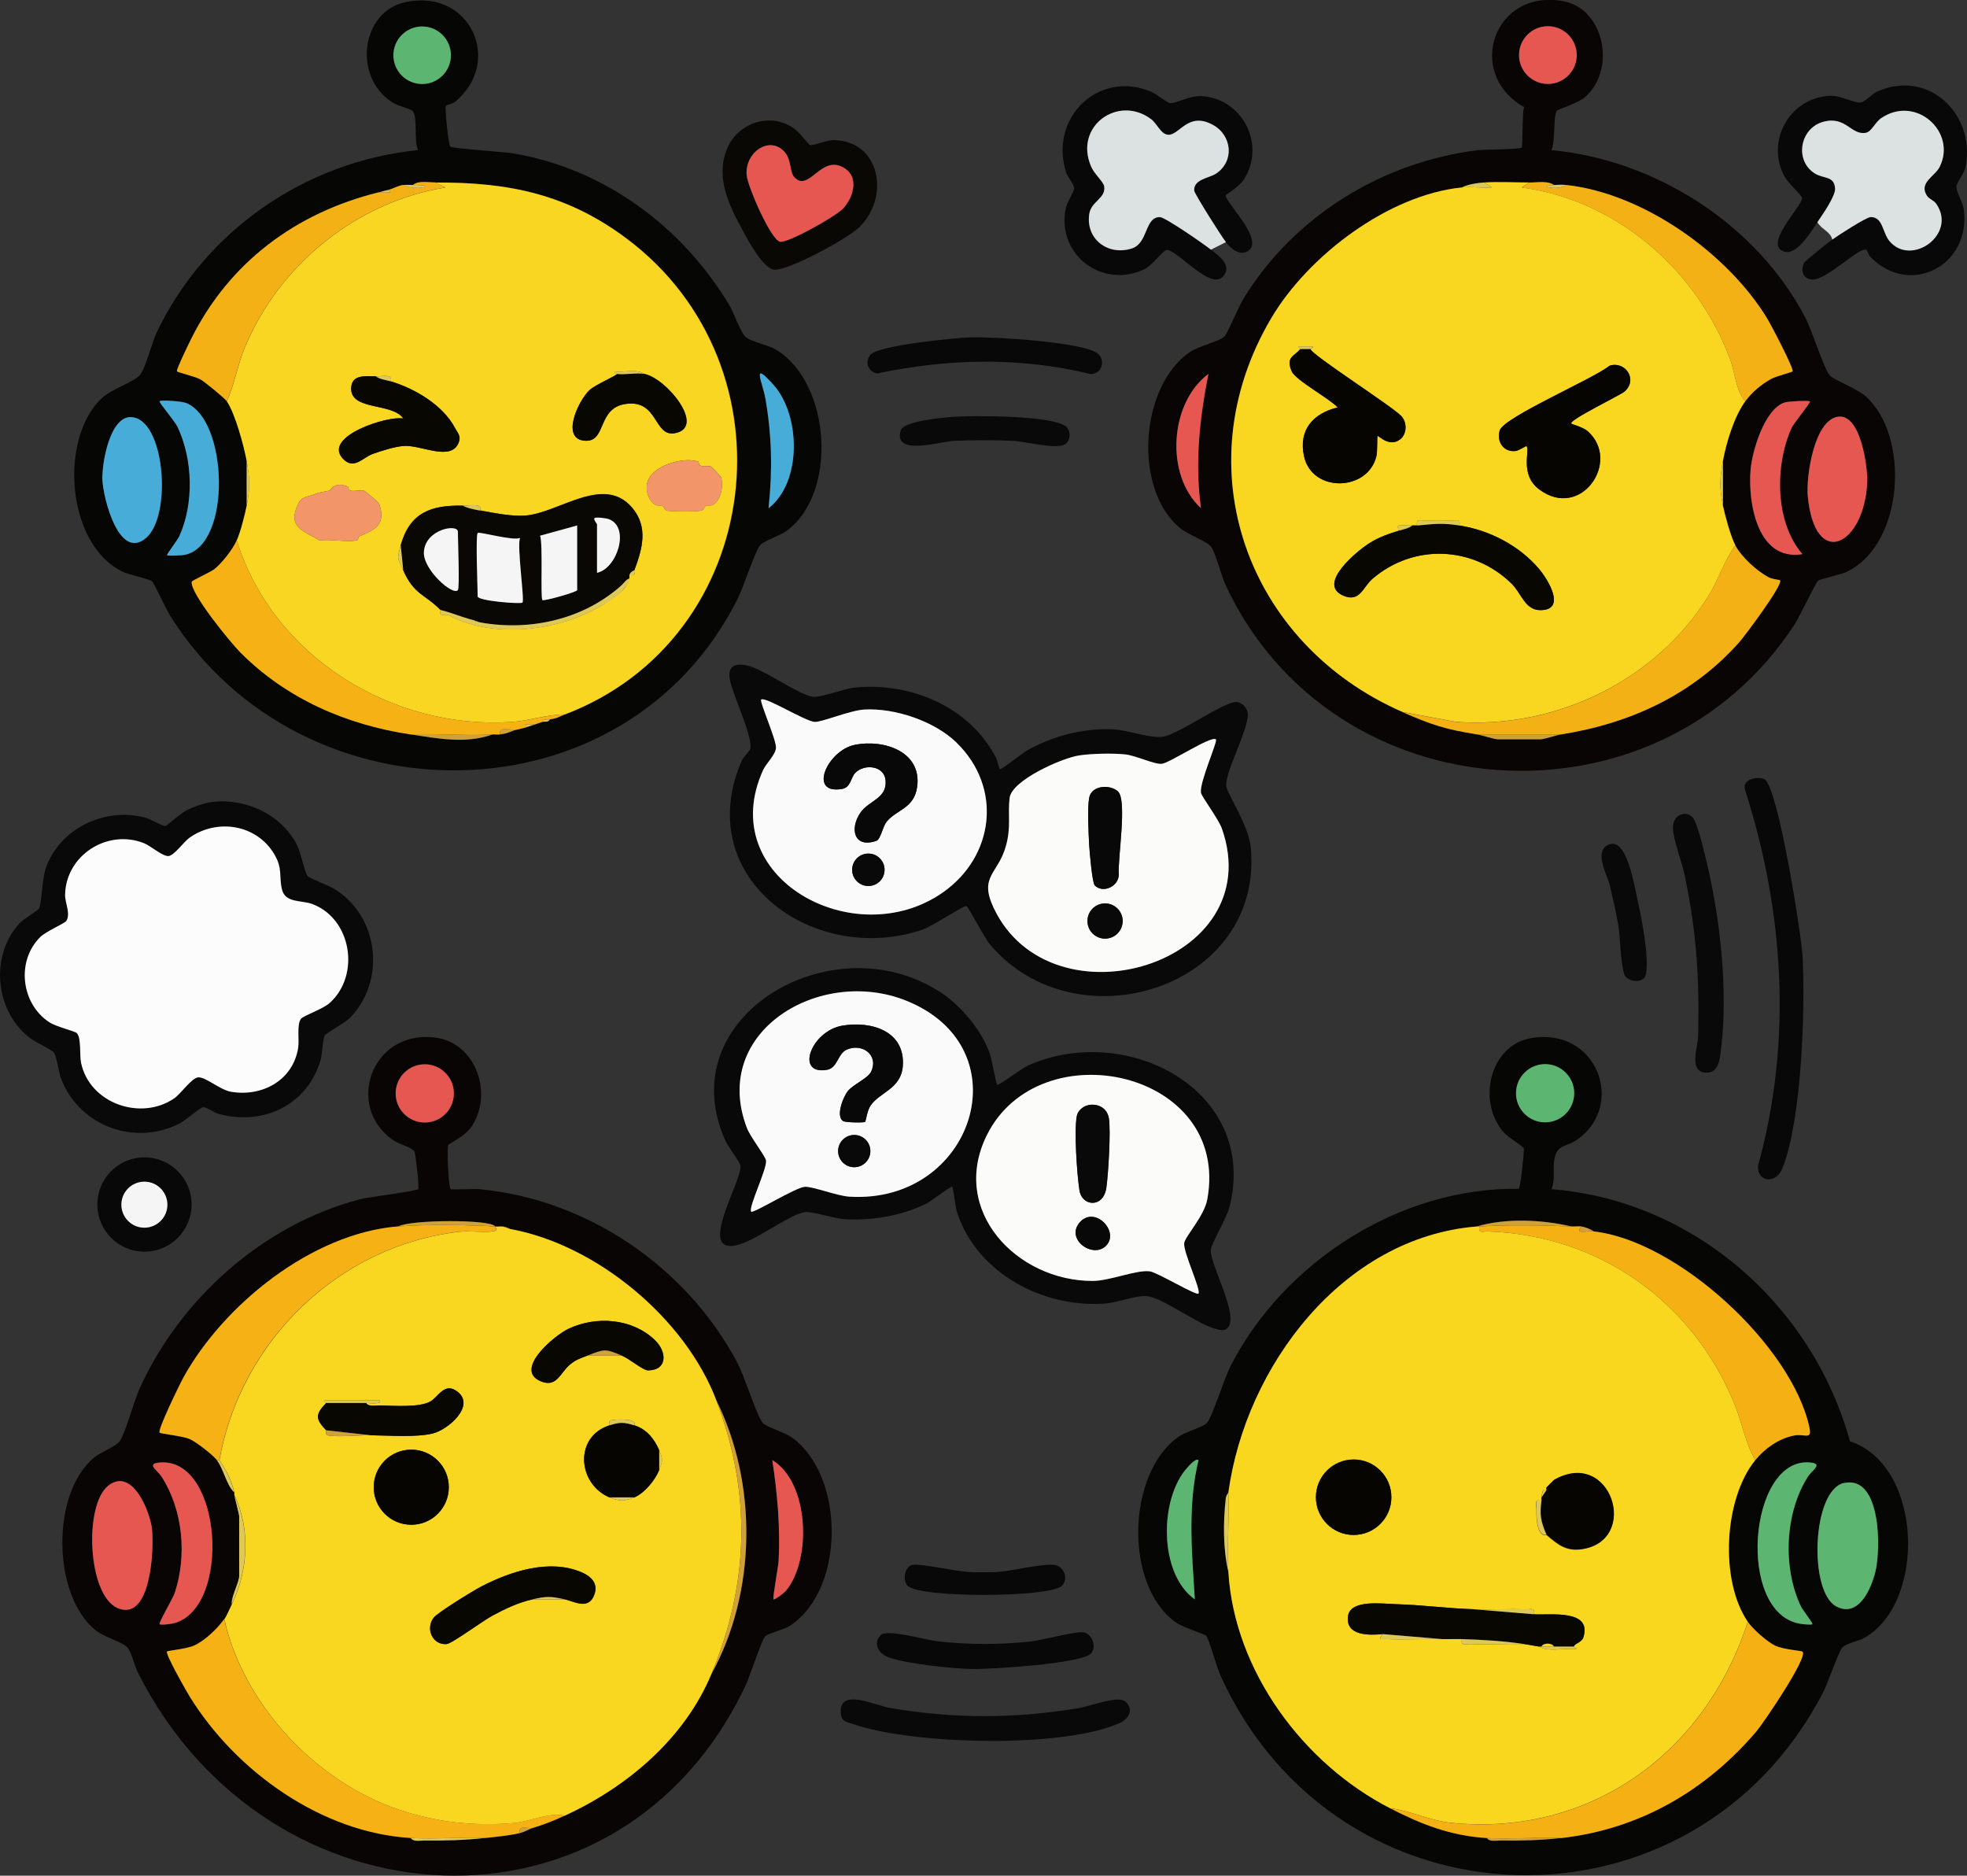 <?xml version="1.0" encoding="UTF-8"?>
<svg id="logo_画像" data-name="logo 画像" xmlns="http://www.w3.org/2000/svg" viewBox="0 0 225.75 215.24">
  <rect x="0" y="0" width="225.75" height="215.24" fill="#333333" stroke="none"/>
  <defs>
    <style>
      .cls-1 {
        fill: #060604;
      }

      .cls-2 {
        fill: #f5b014;
      }

      .cls-3 {
        fill: #f9d71f;
      }

      .cls-4 {
        fill: #060605;
      }

      .cls-5 {
        fill: #f9d621;
      }

      .cls-6 {
        fill: #fbfbfa;
      }

      .cls-7 {
        fill: #070502;
      }

      .cls-8 {
        fill: #f9d720;
      }

      .cls-9 {
        fill: #e65751;
      }

      .cls-10 {
        fill: #dce1e2;
      }

      .cls-11 {
        fill: #fafafa;
      }

      .cls-12 {
        fill: #090805;
      }

      .cls-13 {
        fill: #080808;
      }

      .cls-14 {
        fill: #080504;
      }

      .cls-15 {
        fill: #090702;
      }

      .cls-16 {
        fill: #48acd9;
      }

      .cls-17 {
        fill: #f9d620;
      }

      .cls-18 {
        fill: #ddc858;
      }

      .cls-19 {
        fill: #f5f5f5;
      }

      .cls-20 {
        fill: #d0a138;
      }

      .cls-21 {
        fill: #080908;
      }

      .cls-22 {
        fill: #fcfcfc;
      }

      .cls-23 {
        fill: #f4b116;
      }

      .cls-24 {
        fill: #f29569;
      }

      .cls-25 {
        fill: #f6b115;
      }

      .cls-26 {
        fill: #5cb570;
      }

      .cls-27 {
        fill: #090909;
      }
    </style>
  </defs>
  <g>
    <g>
      <g>
        <path class="cls-13" d="M138.98,28.64c.85.7,2.46,1.76,1.45,3.02-1.42,1.79-5.14-2.85-6.49-2.98-.41-.04-1.66,1.76-2.57,2.2-4.79,2.3-10.04-1.56-9.09-6.81.16-.89.99-2.08,1-2.41.02-.52-.73-1.27-.93-1.91-1.98-6.22,3.75-11.8,9.78-9.21.68.29,1.79,1.25,2.15,1.29.68.07,2.27-.88,3.61-.8,4.61.26,7.36,5.37,4.98,9.39-.61,1.04-2.09,1.82-2.18,1.96-.35.51,4.25,4.88,2.71,6.28-.98.89-2.08-.09-2.71-.86-.45-.55-3.61-5.54-3.64-5.89-.12-1.33,1.69-1.44,2.49-1.96,2.17-1.43,1.85-4.41-.36-5.61-2.86-1.56-3.82,1.26-5.15,1.14-.81-.07-1.24-1.27-1.92-1.78-3.78-2.85-8.93.8-6.88,5.46.36.83,1.41,1.72,1.49,2.25.2,1.38-1.48,1.69-1.71,3.14-.45,2.87,2.1,4.84,4.85,3.99,1.95-.6,1.47-3.62,3.26-3.61.59,0,5.1,3.13,5.85,3.74Z"/>
        <path class="cls-10" d="M140.69,27.79l-1.71.86c-.75-.61-5.26-3.73-5.85-3.74-1.79-.02-1.32,3.01-3.26,3.61-2.75.85-5.3-1.12-4.85-3.99.23-1.45,1.91-1.76,1.71-3.14-.08-.53-1.13-1.42-1.49-2.25-2.04-4.66,3.11-8.31,6.88-5.46.68.51,1.1,1.71,1.92,1.78,1.32.12,2.28-2.7,5.15-1.14,2.21,1.2,2.53,4.18.36,5.61-.8.52-2.6.64-2.49,1.96.03.35,3.19,5.35,3.64,5.89Z"/>
      </g>
      <g>
        <path class="cls-13" d="M208.58,25.51c-.76,1.14-2.37,3.8-3.79,3.37-2.49-.75,1.94-5.11,2.04-6.13.03-.28-1.6-1.72-2.01-2.47-2.26-4.17.67-9.19,5.36-9.29,1.08-.02,2.73.87,3.33.78s1.24-.94,1.91-1.25c5.75-2.62,11.25,2.38,10.2,8.49-.16.93-1.03,1.84-1.08,2.37-.06.67.71,1.71.83,2.58.93,6.46-6.14,10.19-10.69,5.54-.23-.23-.4-.79-.45-.82-.81-.48-4.66,3.63-6.36,3.39-1.03-.14-1.21-1.1-.81-1.93.1-.2,2.76-2.31,3.21-2.64.65-.48,3.92-2.59,4.42-2.59,1.41-.02,1.35,1.79,2.14,2.74,2.48,3.01,7.79-.74,5.39-4.25-.28-.4-.82-.54-1.07-.93-1-1.51.91-2.22,1.46-3.33,1.98-4-2.74-8.29-6.72-5.58-.73.5-1.11,1.56-1.76,1.68-1.72.32-2.41-1.96-4.93-1.25-2.65.75-3.29,4.46-.9,5.93.98.6,2.23.24,2.3,1.73.04.88-1.45,2.98-2.03,3.85Z"/>
        <path class="cls-10" d="M210.29,27.5c-.21-.94-1.23-1.16-1.71-2,.58-.86,2.07-2.97,2.03-3.85-.07-1.49-1.32-1.12-2.3-1.73-2.39-1.47-1.75-5.18.9-5.93s3.22,1.56,4.93,1.25c.65-.12,1.04-1.18,1.76-1.68,3.98-2.71,8.7,1.58,6.72,5.58-.55,1.11-2.45,1.82-1.46,3.33.25.38.8.52,1.07.93,2.41,3.51-2.9,7.26-5.39,4.25-.79-.95-.73-2.76-2.14-2.74-.51,0-3.77,2.12-4.42,2.59Z"/>
      </g>
    </g>
    <path class="cls-13" d="M111.54,38.71c2.42-.07,12.94.53,14.48,1.89.92.81.37,2.38-.87,2.32-8.17-1.98-16.27-1.78-24.46-.07-1.06-.18-1.47-1.26-.81-2.12.86-1.12,9.89-1.98,11.66-2.03Z"/>
    <path class="cls-27" d="M109.26,47.84c2.16-.17,11.9-.21,13.18,1.19.47.51.41,1.47-.12,1.89-.95.75-4.6-.26-6-.33-2.13-.1-4.73-.09-6.87,0-1.48.06-6.99,1.82-6.07-1.21.32-1.05,4.74-1.45,5.89-1.54Z"/>
    <g>
      <path class="cls-12" d="M87.56,13.88c1.22-.17,2.15.05,3.22.63.92.5,1.96,2.06,2.17,2.13.4.12,1.87-.59,2.81-.56,5.28.13,6.41,6.55,2.85,10-1.36,1.32-7.97,4.91-9.71,4.87-1.27-.03-3.1-3.45-3.7-4.58-1.55-2.88-3.08-5.94-1.79-9.22.68-1.74,2.28-3.01,4.15-3.27ZM91.13,20.3c-.44-.5-.36-1.88-.92-2.65-1.67-2.29-4.79-.24-4.51,2.49.13,1.3,2.77,7.41,3.83,7.6.91.17,6.41-2.92,7.23-3.81,1.11-1.2,1.86-3.45.28-4.55-2.77-1.93-4.17,2.87-5.91.92Z"/>
      <path class="cls-9" d="M91.13,20.3c1.74,1.95,3.15-2.85,5.91-.92,1.58,1.11.83,3.36-.28,4.55-.82.89-6.32,3.98-7.23,3.81-1.05-.19-3.7-6.3-3.83-7.6-.28-2.73,2.84-4.78,4.51-2.49.56.76.48,2.15.92,2.65Z"/>
    </g>
  </g>
  <g>
    <g>
      <path class="cls-14" d="M51.46,131.37c-.21.33.02,4.85.25,5.07.12.12,2.67-.03,3.26.02,12.4,1.14,23.73,8.87,29.58,19.77.91,1.69,2.24,6.07,2.96,7.03.33.44,2.57,1.11,3.41,1.72,6.05,4.42,6.09,17.27-.16,21.52-.84.57-2.55.87-2.97,1.3-.36.37-1.71,4.51-2.18,5.52-14.33,30.58-54.91,28.28-69.8-1.43-.39-.78-.7-2.25-1.17-2.82-.5-.61-2.68-1.19-3.69-2.01-4.95-4.02-5.11-15.68-.16-19.79.8-.66,2.51-1.27,2.95-1.89.65-.9,1.63-4.59,2.27-6.01,4.66-10.34,14.25-18.88,25.31-21.75,1.13-.29,6.44-.92,6.68-1.17.15-.15-.32-4.08-.42-4.28-.25-.5-1.78-.87-2.41-1.3-5.59-3.8-2.61-12.65,4.69-11.82,4.83.55,6.87,6.64,4.13,10.41-.67.92-2.43,1.77-2.52,1.9ZM52.09,125.47c0-1.84-1.49-3.34-3.34-3.34s-3.34,1.49-3.34,3.34,1.49,3.34,3.34,3.34,3.34-1.49,3.34-3.34ZM45.71,140.74c-9.87.78-20.04,8.96-24.68,17.39-.4.72-2.98,6.01-2.7,6.28.13.12,2.62.38,3.42.72.74.31,2.66,1.82,3.14,2.42.77.99,1.09,2.82,2,3.71.02.09-.02.19,0,.29.1.44.57,2.3.57,2.42v6.85c0,.78-.92,2.34-.86,3.28-.25.5-.58,1.33-.86,1.71-.78,1.08-2.2,2.45-3.41,3.01-.93.43-3.03.59-3.15.7-.25.22,2.28,4.66,2.63,5.22,5.29,8.52,15.09,15.56,25.33,16.18.3.47,1.08.29,1.56.29,2.41.03,4.65-.04,6.99-.29,1.23-.13,2.81-.28,3.99-.57.63-.16,1.02-.45,1.43-.57,1.46-.44,2.33-.8,3.71-1.43,7.15-3.27,13.75-8.85,16.83-16.26,5.17-9.35,5.31-21.81.57-31.38-3.56-9.41-13.76-17.88-23.67-19.68-.04,0-.31-.23-.86-.29-.28-.03-.57.02-.86,0-.45-.83-9.73-.8-11.12,0ZM88.78,183.53c.09.12,1.22-.74,1.43-.99,2.93-3.52,2.69-12.4-1.57-14.98.57,3.81.93,7.69.72,11.57-.04.7-.71,4.23-.58,4.41ZM18.32,186.38c.15.13,1.37-.03,1.72-.13,6.51-1.87,5.45-18.83-1.58-18.43-1.8.1-.4.87.09,1.64,2.46,3.82,2.93,9.07,1.49,13.37-.2.59-1.87,3.42-1.72,3.55ZM12.42,170.49c-2.8,2.23-2.36,12.54,1.06,14.03,3.89,1.68,4.21-6.92,3.96-9.09-.24-2.04-2.29-7.1-5.02-4.94Z"/>
      <path class="cls-8" d="M57.69,140.74l.86.29c9.91,1.8,20.11,10.27,23.67,19.68,4.03,10.64,3.78,20.91-.57,31.38-3.08,7.41-9.68,12.98-16.83,16.26-1.83-.41-3.95.69-5.85.85-4.56.39-8.96-.09-13.26-1.56-9.45-3.21-17.77-12.02-19.96-21.83.28-.39.61-1.21.86-1.71,1.86-3.77,2.17-8.65.29-12.55-.02-.09.02-.2,0-.29-.37-1.49-.88-2.44-1.71-3.71,2.44-13.66,13.69-24.63,27.56-26.2,1.21-.14,2.54.11,3.68-.03.44-.06.68-.09.42-.57.28.02.58-.03.86,0ZM67.38,155.57h3.99c.9.38,2.43,1.69,2.99,1.69,2.25-.01,2.24-2.14.72-3.55-2.61-2.43-6.65-2.71-9.81-1.24-1.62.75-6.35,4.7-3.24,6.03,1.86.79,2.25-.96,3.37-1.9.67-.56,1.2-.73,1.97-1.02ZM42,160.99c.17,0,1.96.22,1.57-.29h-6.27c-.36.01.15.28.14.29-1.29,1.32-1.23,1.88,0,3.14.04.04-.16.5.18.58.94.23,3.73-.03,4.95-.01,2.05.02,5.17.26,7.08-.2,1.76-.42,4.93-3.15,2.89-4.78-1.51-1.2-2.21.58-3.14,1.1-1.29.73-4.24.48-5.83.46-.48,0-1.27.18-1.56-.29ZM69.95,163.56c-4.08,1.29-3.68,6.73,0,8.27,1.11.47,1.79.45,2.85,0,1.16-.49,2.39-1.97,2.85-3.14.42-1.07.45-1.21,0-2.28-.55-1.29-1.46-2.43-2.85-2.85.45-.81-2.1-.71-2.67-.58-.33.08-.15.31-.18.58ZM51.51,170.66c0-2.38-1.93-4.31-4.31-4.31s-4.31,1.93-4.31,4.31,1.93,4.31,4.31,4.31,4.31-1.93,4.31-4.31ZM64.82,183.53c.97.21,2.57,1.2,3.28-.28s-.21-2.35-1.42-2.85c-3.68-1.54-8.1-.08-11.46,1.67-.91.47-4.95,2.96-5.43,3.55-.99,1.24-.19,3.16,1.46,3.05.59-.04,4.26-2.74,5.29-3.28,1.45-.77,2.95-1.5,4.57-1.85h3.71Z"/>
      <path class="cls-25" d="M64.82,208.34c-1.37.63-2.25.98-3.71,1.43-.75.07-1.64-.35-1.43.57-1.18.29-2.76.44-3.99.57-2.83-.12-5.74.17-8.56,0-10.24-.61-20.04-7.65-25.33-16.18-.35-.56-2.88-4.99-2.63-5.22.12-.11,2.22-.27,3.15-.7,1.21-.56,2.63-1.93,3.41-3.01,2.19,9.81,10.51,18.61,19.96,21.83,4.31,1.47,8.7,1.95,13.26,1.56,1.9-.16,4.02-1.26,5.85-.85Z"/>
      <path class="cls-25" d="M45.71,140.74c3.16-.25,7.93-.19,11.12,0,.26.48.02.52-.42.57-1.14.15-2.47-.1-3.68.03-13.87,1.58-25.13,12.54-27.56,26.2h-.29c-.47-.61-2.4-2.11-3.14-2.42-.8-.34-3.3-.59-3.42-.72-.28-.27,2.31-5.55,2.7-6.28,4.64-8.43,14.81-16.61,24.68-17.39Z"/>
      <path class="cls-9" d="M12.42,170.49c2.73-2.17,4.78,2.89,5.02,4.94.25,2.17-.07,10.77-3.96,9.09-3.42-1.48-3.87-11.8-1.06-14.03Z"/>
      <path class="cls-9" d="M18.32,186.38c-.15-.13,1.52-2.96,1.72-3.55,1.44-4.29.97-9.54-1.49-13.37-.5-.77-1.9-1.54-.09-1.64,7.04-.4,8.09,16.56,1.58,18.43-.35.1-1.57.26-1.72.13Z"/>
      <circle class="cls-9" cx="48.75" cy="125.47" r="3.34"/>
      <path class="cls-9" d="M88.78,183.53c-.13-.18.54-3.71.58-4.41.21-3.88-.15-7.76-.72-11.57,4.26,2.58,4.51,11.46,1.57,14.98-.21.25-1.33,1.12-1.43.99Z"/>
      <path class="cls-20" d="M81.65,192.09c4.35-10.46,4.6-20.74.57-31.38,4.74,9.56,4.6,22.02-.57,31.38Z"/>
      <path class="cls-18" d="M26.59,184.1c-.06-.94.86-2.5.86-3.28v-6.85c0-.12-.47-1.98-.57-2.42,1.88,3.9,1.58,8.78-.29,12.55Z"/>
      <path class="cls-20" d="M56.83,140.74c-3.2-.19-7.96-.25-11.12,0,1.4-.8,10.67-.83,11.12,0Z"/>
      <path class="cls-18" d="M55.69,210.91c-2.34.25-4.58.32-6.99.29-.48,0-1.27.18-1.56-.29,2.82.17,5.73-.12,8.56,0Z"/>
      <path class="cls-18" d="M25.17,167.55c.84,1.27,1.34,2.22,1.71,3.71-.91-.88-1.23-2.72-2-3.71h.29Z"/>
      <path class="cls-20" d="M61.11,209.77c-.41.12-.79.41-1.43.57-.21-.92.67-.5,1.43-.57Z"/>
      <path class="cls-20" d="M58.54,141.03l-.86-.29c.54.06.81.28.86.29Z"/>
      <path class="cls-15" d="M61.11,183.53c-1.62.35-3.12,1.08-4.57,1.85-1.03.54-4.7,3.25-5.29,3.28-1.65.11-2.45-1.81-1.46-3.05.48-.6,4.52-3.08,5.43-3.55,3.36-1.74,7.79-3.2,11.46-1.67,1.21.51,2.12,1.4,1.42,2.85s-2.31.49-3.28.28c-1.68-.35-2-.37-3.71,0Z"/>
      <path class="cls-7" d="M72.8,163.56c1.39.42,2.31,1.56,2.85,2.85v2.28c-.46,1.17-1.69,2.65-2.85,3.14h-2.85c-3.68-1.55-4.08-6.98,0-8.27,1.21-.38,1.63-.37,2.85,0Z"/>
      <circle class="cls-7" cx="47.2" cy="170.66" r="4.31"/>
      <path class="cls-15" d="M42.57,164.7l-5.13-.57c-1.23-1.26-1.29-1.82,0-3.14,1.52-.01,3.05.02,4.56,0,.3.47,1.08.28,1.56.29,1.59.02,4.54.27,5.83-.46.93-.53,1.64-2.3,3.14-1.1,2.04,1.63-1.13,4.36-2.89,4.78-1.9.46-5.03.22-7.08.2Z"/>
      <path class="cls-15" d="M67.38,155.57c-.77.3-1.31.46-1.97,1.02-1.12.94-1.51,2.7-3.37,1.9-3.11-1.33,1.61-5.27,3.24-6.03,3.16-1.47,7.2-1.18,9.81,1.24,1.52,1.41,1.53,3.54-.72,3.55-.56,0-2.1-1.31-2.99-1.69-1.98-.84-2.02-.75-3.99,0Z"/>
      <path class="cls-18" d="M37.43,160.99s-.5-.27-.14-.29h6.27c.39.51-1.4.28-1.57.29-1.52.02-3.05-.01-4.56,0Z"/>
      <path class="cls-20" d="M71.38,155.57h-3.99c1.97-.75,2.02-.84,3.99,0Z"/>
      <path class="cls-20" d="M42.57,164.7c-1.23-.01-4.02.24-4.95.01-.34-.08-.14-.54-.18-.58l5.13.57Z"/>
      <path class="cls-18" d="M69.95,163.56c.03-.26-.15-.5.18-.58.57-.13,3.12-.23,2.67.58-1.22-.37-1.65-.38-2.85,0Z"/>
      <path class="cls-18" d="M64.82,183.53h-3.71c1.71-.37,2.03-.35,3.71,0Z"/>
      <path class="cls-18" d="M72.8,171.83c-1.06.45-1.74.47-2.85,0h2.85Z"/>
      <path class="cls-18" d="M75.66,168.7v-2.28c.45,1.07.42,1.21,0,2.28Z"/>
    </g>
    <g>
      <path class="cls-4" d="M51.17,12.14c-.14.22.3,4.54.51,4.68.36.25,6.04.58,7.21.78,10.47,1.76,19.42,8.42,24.81,17.41.54.91,1.24,2.99,1.82,3.6s2.6.93,3.59,1.54c6.24,3.84,7.05,16.34,1.24,20.72-.83.63-2.6,1.12-3.13,1.72s-1.9,4.8-2.52,6.04c-12.87,25.87-49.98,26.16-65.18,2.02-.41-.65-1.86-3.77-2.06-3.93-.39-.33-2.55-.7-3.43-1.14-6.41-3.14-7.25-15.17-2.41-19.83,1.15-1.11,3.78-1.92,4.43-2.7.68-.83,1.36-3.68,1.94-4.91,5.57-11.7,17.09-19.62,30-20.92-.54-1.04,0-3.76-.64-4.49-.18-.21-1.74-.61-2.31-.97-4.55-2.88-3.65-10.43,1.51-11.52,7.4-1.57,11.23,6.8,5.71,11.42-.3.25-1.01.37-1.08.48ZM51.75,6.34c0-1.82-1.48-3.3-3.3-3.3s-3.3,1.48-3.3,3.3,1.48,3.3,3.3,3.3,3.3-1.48,3.3-3.3ZM47.42,21.23c-.37,0-.79-.04-1.14,0-.5.06-1.27.48-1.71.57-.47.09-.74.19-1.14.29-9.46,2.35-17.12,8.03-21.5,16.86-.22.45-1.73,3.51-1.6,3.67.09.11,2.11.6,2.67.91.47.26,2.78,2.15,3.04,2.52.95,1.37,1.97,5.15,2.28,6.85v5.13c-.21,1.06-.71,3.02-1.14,3.99s-1.68,2.6-2.56,3.29c-.51.39-2.57,1.3-2.6,1.45-.21,1.29,4.46,6.99,5.58,8.11,5.32,5.34,12.18,8.3,19.55,9.41,3.11.47,6.31,1.12,9.41,0,.28-.02.57.03.86,0,.9-.08,1.35-.42,2-.57.45-.1.67-.14,1.14-.29.3-.09.57-.19.86-.29s.59-.21.86-.29.66.1.86-.29c.91-.13,1.02-.31,1.71-.57,22.99-8.74,26.69-39.92,7.11-54.6-6.82-5.11-13.55-6.49-21.94-6.44-.8,0-2-.23-2.57.29ZM88.21,58.31c3.87-3.01,3.64-10.67.57-14.13-2.62-2.96-1.27-.3-.95,1.52.76,4.26.83,8.3.37,12.61ZM19.18,63.72c.12.09,1.73.02,2.08-.06,5.37-1.19,4.91-15.47.13-17.41-.49-.2-2.83-.38-3.06-.21-.14.11,1.71,2.23,2.05,2.94,1.77,3.71,1.91,8.82.2,12.57-.19.42-1.5,2.1-1.39,2.17ZM15.05,47.87c-2.45-.09-3.36,5.35-3.29,7.17.08,2.09,1.89,9.37,5.01,6.7,3.04-2.61,2.13-13.73-1.71-13.86Z"/>
      <path class="cls-5" d="M64.82,81.98c-2.07,0-4.07.73-6.12.87-13.76.9-27.4-7.55-31.53-20.83.43-.97.93-2.93,1.14-3.99.4-2.02.37-3.09,0-5.13-.31-1.7-1.33-5.48-2.28-6.85.9-1.96,1.2-4.05,2.04-6.09,3.9-9.52,12.85-16.81,23.06-18.44l-1.14-.57c8.38-.05,15.12,1.33,21.94,6.44,19.58,14.68,15.88,45.85-7.11,54.6ZM70.81,42.91c0,.18-2.5,1.24-3.14,1.85-1.35,1.27-3.38,5.74-.43,5.82,2.39.06,1.3-3.78,4.6-4.23,3.74-.51,3.18,3.8,5.61,3.36,3.67-.66-.99-6.34-3.5-6.8-.91-.63-2.36-.14-3.42-.28-.05.32.29.26.29.28ZM43.14,43.19c-1.21,0-2.76-.25-2.84,1.31-.14,2.67,4.75,1.67,5.98,3.53-1.71-.37-9.22,2.02-6.98,4.55,1.27,1.43,2.33-.09,3.47-.49,1.03-.36,2.59-.88,3.66-.92,1.98-.08,5.32,1.8,6.2-.37.31-.77-.08-1.06-.43-1.71-1.38-2.62-4.61-4.51-7.36-5.33.25-.88-.92-.57-1.71-.57ZM80.14,52.98c-1.72-.65-5.65.53-5.9,2.64-.1.87.21,1.81.94,2.3.23.15.61.03.81.12.31.14.17.5.65.57.73.1,3.02.1,3.75,0,.48-.06.33-.43.65-.57.21-.09.58.03.81-.12.93-.62,1.15-2.07.93-3.12-.02-.09-1.12-1.24-1.2-1.27-.42-.15-.86,0-1.15-.09-.25-.09-.22-.44-.29-.47ZM39.92,55.83c-1.62-.63-1.98.44-2.11.47-1.06.23-.95.11-1.9.48-.64.25-1.29.19-1.69,1.03-1.29,2.74.59,3.06,2.48,4.22,1.23-.23,3.13.24,4.24-.03.19-.05.2-.42.3-.46,1.76-.72,3.12-1.33,2.27-3.74-.05-.15-1.61-1.46-1.72-1.48-.52-.11-1.09.09-1.6-.02-.2-.04-.2-.45-.27-.47ZM55.12,58.59c.27-.91-1.17-.55-2-.57-3.65-.08-6.08.79-7.13,4.56-.48,1.71-.36,1.38.29,2.85,1.25,2.85,2.53,2.76,4.28,4.56.04.04-.11.43.04.53.2.13.68-.04.87.06,5.83,3.13,14.68,1.58,19.61-2.51.83-.69.87-.91,1.16-1.79.03-.08-.02-.2,0-.29.88.14.45-.24.57-.57.91-2.43,1.64-4.96-.28-7.2-3.25-3.77-8.34.58-12.13.92-1.66.15-3.61-.27-5.27-.57Z"/>
      <path class="cls-25" d="M27.17,62.02c4.13,13.29,17.77,21.73,31.53,20.83,2.05-.13,4.06-.87,6.12-.87-.69.26-.8.44-1.71.57-.3.04-.71-.11-.86.29-.27.08-.58.2-.86.29h-1.14s.29.29.29.29c-.47.14-.69.18-1.14.29-.82.13-2.24-.44-2,.57-.28.03-.57-.02-.86,0-3.11.18-6.29-.13-9.41,0-7.37-1.11-14.23-4.07-19.55-9.41-1.11-1.12-5.79-6.82-5.58-8.11.02-.15,2.09-1.06,2.6-1.45.88-.69,2.11-2.28,2.56-3.29Z"/>
      <path class="cls-23" d="M49.98,20.94l1.14.57c-10.21,1.63-19.16,8.93-23.06,18.44-.84,2.04-1.14,4.13-2.04,6.09-.26-.38-2.57-2.26-3.04-2.52-.55-.3-2.58-.79-2.67-.91-.12-.16,1.38-3.22,1.6-3.67,4.38-8.83,12.04-14.51,21.5-16.86h1.43s-.29-.29-.29-.29c.44-.09,1.21-.51,1.71-.57,1.39.76,4.27-.02,1.14,0,.56-.52,1.76-.28,2.57-.29Z"/>
      <circle class="cls-26" cx="48.45" cy="6.34" r="3.3"/>
      <path class="cls-16" d="M88.21,58.31c.46-4.31.38-8.35-.37-12.61-.32-1.82-1.68-4.47.95-1.52,3.07,3.45,3.29,11.12-.57,14.13Z"/>
      <path class="cls-20" d="M56.54,84.27c-3.1,1.12-6.3.47-9.41,0,3.12-.13,6.3.18,9.41,0Z"/>
      <g>
        <path class="cls-16" d="M15.05,47.87c3.85.13,4.75,11.25,1.71,13.86-3.11,2.67-4.93-4.6-5.01-6.7-.07-1.82.84-7.25,3.29-7.17Z"/>
        <path class="cls-16" d="M19.18,63.72c-.1-.08,1.2-1.75,1.39-2.17,1.71-3.75,1.57-8.86-.2-12.57-.34-.71-2.19-2.83-2.05-2.94.23-.17,2.57.01,3.06.21,4.78,1.94,5.24,16.22-.13,17.41-.35.08-1.96.15-2.08.06Z"/>
        <path class="cls-18" d="M28.31,58.02v-5.13c.37,2.04.4,3.11,0,5.13Z"/>
      </g>
      <path class="cls-20" d="M59.4,83.69c-.64.15-1.1.49-2,.57-.25-1.01,1.18-.44,2-.57Z"/>
      <path class="cls-18" d="M47.42,21.23c3.13-.02.25.76-1.14,0,.35-.04.77,0,1.14,0Z"/>
      <path class="cls-18" d="M44.56,21.8l.29.28h-1.43c.4-.1.67-.19,1.14-.28Z"/>
      <path class="cls-18" d="M61.39,83.12c-.29.09-.55.19-.86.29l-.29-.28h1.14Z"/>
      <path class="cls-18" d="M63.11,82.55c-.2.38-.6.21-.86.29.14-.39.56-.24.86-.29Z"/>
      <path class="cls-15" d="M43.14,43.19c.44.34,1.14.4,1.71.57,2.75.82,5.97,2.72,7.36,5.33.34.65.74.94.43,1.71-.88,2.17-4.22.28-6.2.37-1.07.05-2.62.56-3.66.92-1.15.41-2.2,1.93-3.47.49-2.24-2.53,5.27-4.93,6.98-4.55-1.23-1.86-6.12-.86-5.98-3.53.08-1.57,1.64-1.32,2.84-1.31Z"/>
      <path class="cls-15" d="M73.94,42.91c2.51.46,7.17,6.14,3.5,6.8-2.43.44-1.87-3.88-5.61-3.36-3.3.45-2.21,4.29-4.6,4.23-2.95-.08-.92-4.55.43-5.82.64-.6,3.14-1.67,3.14-1.85.96.12,2.24-.17,3.14,0Z"/>
      <path class="cls-24" d="M39.92,55.83c.07.03.07.43.27.47.5.11,1.08-.09,1.6.02.11.02,1.66,1.33,1.72,1.48.85,2.41-.51,3.02-2.27,3.74-.1.04-.11.42-.3.46-1.11.28-3.01-.19-4.24.03-1.89-1.16-3.77-1.49-2.48-4.22.4-.84,1.05-.78,1.69-1.03.95-.37.84-.25,1.9-.48.14-.03.49-1.1,2.11-.47Z"/>
      <path class="cls-24" d="M80.14,52.98c.07.03.04.38.29.47.28.1.72-.06,1.15.09.08.03,1.18,1.18,1.2,1.27.22,1.05,0,2.5-.93,3.12-.23.15-.61.03-.81.12-.31.14-.17.5-.65.57-.73.1-3.02.1-3.75,0-.48-.06-.33-.43-.65-.57-.21-.09-.58.03-.81-.12-.73-.49-1.05-1.43-.94-2.3.25-2.11,4.19-3.3,5.9-2.64Z"/>
      <path class="cls-18" d="M73.94,42.91c-.9-.17-2.18.12-3.14,0,0-.02-.33.04-.29-.28,1.07.14,2.51-.35,3.42.28Z"/>
      <path class="cls-18" d="M43.14,43.19c.8,0,1.96-.31,1.71.57-.58-.17-1.27-.23-1.71-.57Z"/>
      <g>
        <path class="cls-12" d="M55.12,58.59c1.67.29,3.62.71,5.27.57,3.79-.34,8.88-4.69,12.13-.92,1.93,2.23,1.19,4.77.28,7.2-.27.11-.49.28-.57.57-.02.09.03.2,0,.29-4.34,4.56-10.98,6.23-17.11,5.13l-.86-.29c-1.26-.3-2.45-.85-3.71-1.14-1.75-1.81-3.02-1.72-4.28-4.56l-.29-2.85c1.05-3.78,3.49-4.64,7.13-4.56.48.29,1.42.47,2,.57ZM68.52,65.72c2.3-.48,3.8-5.15,1.42-6.13-.35-.14-1.55-.28-1.7-.15-.17.14.28.66.28.71v5.56ZM66.24,60.3l-4.25,1.17c.33,1.02.01,7.11.26,7.39.14.16,3.99-.93,3.99-1.14v-7.42ZM52.55,67.72c.22-.25,0-5.74,0-6.7s-3.75-.3-3.9,2.32c-.12,2.01,3.31,5.05,3.9,4.38ZM54.83,61.16c-.25.27,0,6.24,0,7.27,0,.53,4.95.9,5.14.71.26-.26-.65-6.42-.28-7.42-.77.37-4.68-.75-4.85-.57Z"/>
        <path class="cls-18" d="M72.16,66.42c.13.27-.23.75-.39.96-.84,1.07-2.2,1.86-3.38,2.49-1.24.66-2.56,1.18-3.92,1.57-2.75.78-5.68,1.05-8.51.61-1.56-.24-3.1-.71-4.49-1.46-.2-.1-.68.07-.87-.06-.15-.1,0-.49-.04-.53,1.26.29,2.45.84,3.71,1.14.13.03.38.2.86.29,2.97.53,6.07.42,8.98-.38,1.52-.41,2.98-1.01,4.34-1.8.69-.4,1.36-.85,1.99-1.34.31-.24.61-.49.9-.76.26-.23.48-.62.82-.74Z"/>
        <path class="cls-18" d="M46.28,65.44c-.65-1.47-.76-1.14-.29-2.85l.29,2.85Z"/>
        <path class="cls-18" d="M53.12,58.02c.83.02,2.27-.34,2,.57-.57-.1-1.51-.28-2-.57Z"/>
        <path class="cls-18" d="M72.8,65.44c-.12.33.31.71-.57.57.08-.29.3-.47.57-.57Z"/>
        <path class="cls-19" d="M54.83,61.16c.17-.18,4.08.94,4.85.57-.37,1,.55,7.16.28,7.42-.19.19-5.14-.19-5.14-.71,0-1.03-.25-7.01,0-7.27Z"/>
        <path class="cls-19" d="M66.24,60.3v7.42c0,.21-3.85,1.3-3.99,1.14-.24-.28.08-6.36-.26-7.39l4.25-1.17Z"/>
        <path class="cls-19" d="M52.55,67.72c-.59.67-4.02-2.37-3.9-4.38.15-2.62,3.9-3.27,3.9-2.32s.22,6.45,0,6.7Z"/>
        <path class="cls-19" d="M68.52,65.72v-5.56c0-.05-.45-.57-.28-.71.16-.13,1.36,0,1.7.15,2.38.98.88,5.64-1.42,6.13Z"/>
        <path class="cls-20" d="M55.12,71.43c-.47-.08-.72-.25-.86-.29l.86.29Z"/>
      </g>
    </g>
  </g>
  <g>
    <path class="cls-13" d="M104.67,179.58c.76-.22,5.19.75,6.5.81.94.04,1.92.04,2.86.02,1.95-.05,5.23-.95,6.82-.85,1.31.08,1.81,1.63,1.02,2.42-1.36,1.35-16.27,1.42-17.7,0-.59-.58-.38-2.14.5-2.39Z"/>
    <path class="cls-27" d="M184.82,96.86c1.91-.52,2.76,4.78,3.08,6.23.48,2.21,1.39,6.59,1,8.7-.22,1.17-2.22.93-2.51-.06-.45-1.54-.39-4.11-.71-5.85-.26-1.4-.58-2.83-.91-4.22-.3-1.26-2.04-4.23.06-4.8Z"/>
    <g>
      <path class="cls-27" d="M24.24,92.04c3.87-.51,8,1.38,9.82,4.87.49.95.91,3.22,1.24,3.61.23.28,2.43,1.09,3.08,1.49,5.1,3.12,5.97,10.5,1.78,14.79-.55.56-2.75,1.8-2.87,1.98-.26.44-.28,2.15-.51,2.91-1.54,5.14-6.56,7.51-11.67,6.14-.59-.16-1.31-.78-1.8-.77-.32,0-2.02,1.52-2.69,1.86-5.12,2.62-11.42.34-13.56-5.01-.34-.84-.54-2.63-.87-3.12-.2-.3-2.2-1.23-2.83-1.73-3.94-3.12-4.53-9.37-1.13-13.1.49-.54,2.11-1.44,2.26-1.73.29-.52.33-3.37.78-4.64,1.61-4.55,6.75-6.97,11.36-5.78.63.16,2.04,1.03,2.37.97.15-.03,1.8-1.5,2.45-1.82.78-.39,1.94-.8,2.79-.91ZM8.84,118.56c.52.5.3,2.5.48,3.37.96,4.67,6.85,6.73,10.69,4.1.75-.51,1.99-2.34,2.74-2.41.83-.09,2.5,1.44,3.77,1.65,3.55.6,7.09-1.27,7.71-4.99.16-.97-.18-2.72.33-3.38.29-.37,2.5-1.09,3.31-1.83,3.54-3.21,2.48-9.7-2.05-11.35-1.23-.45-3.08-.08-3.45-1.69-.34-1.49.11-2.35-.86-3.99-2.01-3.43-6.53-4.17-9.74-1.92-.65.46-1.78,2.09-2.43,2.11-.7.03-2.03-1.17-2.8-1.48-4.18-1.66-8.97,1.37-9.05,5.92-.02.91.66,2.15.15,2.99-.18.29-2.32,1.2-2.99,1.85-2.79,2.74-2.21,7.67,1.04,9.79.81.53,2.92,1.01,3.17,1.25Z"/>
      <path class="cls-13" d="M21.99,138.22c0,2.99-2.42,5.41-5.41,5.41s-5.41-2.42-5.41-5.41,2.42-5.41,5.41-5.41,5.41,2.42,5.41,5.41ZM19.21,138.24c0-1.46-1.18-2.64-2.64-2.64s-2.64,1.18-2.64,2.64,1.18,2.64,2.64,2.64,2.64-1.18,2.64-2.64Z"/>
      <path class="cls-22" d="M8.84,118.56c-.25-.24-2.35-.72-3.17-1.25-3.26-2.12-3.83-7.05-1.04-9.79.67-.66,2.82-1.56,2.99-1.85.51-.83-.17-2.08-.15-2.99.09-4.55,4.87-7.58,9.05-5.92.78.31,2.1,1.5,2.8,1.48.65-.03,1.78-1.65,2.43-2.11,3.21-2.25,7.73-1.51,9.74,1.92.96,1.64.51,2.5.86,3.99.37,1.61,2.22,1.24,3.45,1.69,4.53,1.65,5.59,8.14,2.05,11.35-.81.73-3.02,1.46-3.31,1.83-.51.66-.17,2.42-.33,3.38-.62,3.72-4.16,5.6-7.71,4.99-1.26-.22-2.94-1.74-3.77-1.65-.75.08-1.99,1.9-2.74,2.41-3.85,2.63-9.73.57-10.69-4.1-.18-.87.04-2.88-.48-3.37Z"/>
      <circle class="cls-19" cx="16.57" cy="138.24" r="2.64"/>
    </g>
    <g>
      <g>
        <path class="cls-27" d="M107.78,113.75c2.45,1.57,4.85,4.4,5.82,7.15.23.65.7,3.46.85,3.58.17.13,2.78-1.88,3.6-2.24,11.33-4.99,26.39,2.91,23.07,16.22-.34,1.37-2.14,4.29-2.16,4.98-.05,1.8,3.29,7.53,1.94,8.93-.42.44-1.01.23-1.5.09-2.12-.61-5.94-3.51-7.73-3.72-1.21-.14-3.41.74-4.83.84-7.08.54-14.66-3.44-16.98-10.39-.21-.63-.46-2.89-.56-3.01-.11-.14-2.52,1.71-3.03,1.96-2.79,1.38-6.29,1.96-9.39,1.76-1.18-.08-3.71-.92-4.49-.81-1.78.25-5.68,3.33-7.91,3.81-4.49.96.69-7.4.5-9.1-.06-.52-1.35-2.07-1.7-2.84-6.49-14.27,12.16-25.1,24.48-17.2ZM86.21,139.03c.21.27,5.07-2.78,6.15-2.85.92-.06,3.67,1.04,5.12,1.13,14.21.89,20.08-17.04,6.52-22.49-9.86-3.96-22.49,3.51-18.29,14.58.41,1.09,2.16,3.28,2.21,3.79.1,1-2.05,5.39-1.71,5.83ZM137.55,148.44c.34-.36-1.79-4.83-1.63-5.8.14-.82,2.29-3.08,2.65-5.02,2.69-14.79-19.28-19.52-25.31-7.34-4.29,8.66,3.46,16.73,12.15,16.71,1.97,0,5.05-1.31,6.57-1.1.88.12,5.33,2.82,5.58,2.55Z"/>
        <path class="cls-6" d="M137.55,148.44c-.26.27-4.71-2.43-5.58-2.55-1.52-.21-4.6,1.1-6.57,1.1-8.69.01-16.43-8.05-12.15-16.71,6.03-12.18,28-7.44,25.31,7.34-.35,1.94-2.51,4.2-2.65,5.02-.16.97,1.98,5.44,1.63,5.8ZM124.93,126.81c-.6.1-1.23.63-1.35,1.24-.33,1.7.01,6.67.3,8.53s2.75,2.08,3.09-.3c.23-1.59.52-6.47.29-7.94-.18-1.16-1.19-1.74-2.34-1.54ZM126.93,142.96c1.61-1.61-1.29-4.63-2.99-2.71s1.48,4.23,2.99,2.71Z"/>
        <path class="cls-11" d="M86.21,139.03c-.35-.44,1.8-4.83,1.71-5.83-.05-.51-1.8-2.7-2.21-3.79-4.2-11.07,8.43-18.54,18.29-14.58,13.56,5.44,7.7,23.37-6.52,22.49-1.45-.09-4.2-1.19-5.12-1.13-1.07.07-5.94,3.11-6.15,2.85ZM99.3,128.73c.07-.06.23-1.27.6-1.83,1.05-1.57,3.53-1.93,3.72-4.57.29-4-3.59-5.2-6.93-4.63-3.59.61-5.47,5.69-1.79,5.07,1.26-.21,1.22-1.84,2.27-2.31,1.73-.79,3.74.57,2.81,2.53-.35.75-2.02,1.44-2.65,2.2-.56.68-1.42,2.86-.58,3.45.27.19,2.42.21,2.56.1ZM99.89,132.09c0-1.02-.83-1.85-1.85-1.85s-1.85.83-1.85,1.85.83,1.85,1.85,1.85,1.85-.83,1.85-1.85Z"/>
        <path class="cls-27" d="M124.93,126.81c1.14-.2,2.16.38,2.34,1.54.23,1.47-.07,6.35-.29,7.94-.34,2.38-2.81,2.17-3.09.3s-.62-6.83-.3-8.53c.12-.62.75-1.14,1.35-1.24Z"/>
        <path class="cls-13" d="M126.93,142.96c-1.52,1.52-4.72-.77-2.99-2.71s4.6,1.1,2.99,2.71Z"/>
        <path class="cls-13" d="M99.3,128.73c-.13.12-2.29.09-2.56-.1-.83-.58.02-2.77.58-3.45.63-.76,2.29-1.45,2.65-2.2.92-1.96-1.08-3.32-2.81-2.53-1.05.48-1.01,2.1-2.27,2.31-3.68.62-1.8-4.46,1.79-5.07,3.34-.56,7.22.63,6.93,4.63-.19,2.64-2.67,2.99-3.72,4.57-.37.56-.52,1.77-.6,1.83Z"/>
        <circle class="cls-27" cx="98.04" cy="132.09" r="1.85"/>
      </g>
      <g>
        <path class="cls-21" d="M114.74,88.26c.15.12,2.61-1.85,3.13-2.14,2.97-1.67,6.41-2.57,9.86-2.43,1.68.07,4.23,1.05,5.67.86,1.89-.26,7.15-4.13,8.57-3.99.65.06,1.28.8,1.25,1.49-.1,1.98-2.53,6.39-2.49,8.08.02.87,2.58,4.52,2.82,7.13,1.5,16.16-20.07,22.84-29.94,11.11-.7-.84-2.47-4.36-2.72-4.41-.28-.06-3.92,2.34-4.99,2.71-12.34,4.22-26.47-5.73-20.87-19.16.29-.7.87-1.13,1.05-1.53.48-1.06-2-6.31-2.31-7.96-.28-1.52.48-1.96,1.95-1.66,1.86.38,5.93,3.37,7.55,3.59.92.13,3.56-.92,4.82-1.05,6.38-.64,13.15,2.17,16.19,7.99.2.39.41,1.35.47,1.39ZM109.78,85.22c-2.55-2.48-7.06-3.99-10.59-3.8-1.62.09-4.89,1.46-5.69,1.42-1.11-.06-5.72-2.97-6.15-2.56-.22.2,1.77,4.64,1.7,5.54-.06.83-1.11,1.75-1.47,2.53-5.66,12.4,10.5,21.15,20.62,14.06,5.93-4.15,6.87-12.04,1.57-17.19ZM139.55,84.84c-.51-.48-5.24,2.67-6.2,2.8-.8.11-3.01-.96-4.22-1.08-1.46-.14-3.84-.1-5.29.12-1.94.3-7.73,2.84-7.97,4.89-.22,1.89.2,3.29-.43,5.53-.91,3.22-3.12,3.43-1.39,7.09,6.58,13.9,31.61,6.47,26.2-9.08-.4-1.14-2.36-3.71-2.42-4.16-.17-1.21,1.95-5.9,1.72-6.12Z"/>
        <path class="cls-6" d="M139.55,84.84c.23.22-1.89,4.9-1.72,6.12.06.45,2.03,3.02,2.42,4.16,5.41,15.55-19.62,22.98-26.2,9.08-1.73-3.66.48-3.87,1.39-7.09.63-2.24.21-3.64.43-5.53.23-2.05,6.03-4.6,7.97-4.89,1.45-.22,3.83-.27,5.29-.12,1.21.12,3.42,1.19,4.22,1.08.96-.13,5.68-3.28,6.2-2.8ZM125.64,101.6c.95.95,2.74.13,2.77-1.23-.15-1.78,1-8.57-.11-9.56-.94-.83-3.02-.7-3.29.74-.22,1.15-.07,4.1,0,5.41.04.78.35,4.36.64,4.64ZM128.84,105.69c0-1.12-.9-2.02-2.02-2.02s-2.02.9-2.02,2.02.9,2.02,2.02,2.02,2.02-.9,2.02-2.02Z"/>
        <path class="cls-11" d="M109.78,85.22c5.3,5.15,4.35,13.05-1.57,17.19-10.12,7.09-26.28-1.67-20.62-14.06.36-.78,1.41-1.71,1.47-2.53.06-.9-1.92-5.34-1.7-5.54.43-.4,5.05,2.5,6.15,2.56.79.05,4.06-1.33,5.69-1.42,3.53-.19,8.04,1.33,10.59,3.8ZM98.11,85.47c-3.14.63-5.43,5.71-1.51,5.07,1.07-.17,1.01-1.31,1.57-1.87,1.06-1.06,3.31-.81,3.46.87.19,2.1-1.9,2.3-2.88,3.71-1.27,1.83-.77,4.13,1.82,3.24.51-.18.71-1.63,1.2-2.22,1.14-1.37,3.13-1.49,3.48-3.95.59-4.07-3.79-5.52-7.15-4.85ZM101.52,99.81c0-1.02-.83-1.86-1.86-1.86s-1.86.83-1.86,1.86.83,1.86,1.86,1.86,1.86-.83,1.86-1.86Z"/>
        <path class="cls-13" d="M125.64,101.6c-.29-.29-.59-3.86-.64-4.64-.07-1.31-.22-4.26,0-5.41.27-1.43,2.35-1.57,3.29-.74,1.11.99-.05,7.78.11,9.56-.03,1.37-1.82,2.18-2.77,1.23Z"/>
        <circle class="cls-21" cx="126.83" cy="105.69" r="2.02"/>
        <path class="cls-13" d="M98.11,85.47c3.35-.67,7.73.79,7.15,4.85-.35,2.46-2.35,2.58-3.48,3.95-.49.59-.69,2.04-1.2,2.22-2.58.89-3.08-1.41-1.82-3.24.98-1.41,3.07-1.61,2.88-3.71-.15-1.67-2.4-1.92-3.46-.87-.56.56-.5,1.7-1.57,1.87-3.92.64-1.64-4.45,1.51-5.07Z"/>
        <circle class="cls-27" cx="99.66" cy="99.81" r="1.86"/>
      </g>
    </g>
  </g>
  <g>
    <path class="cls-21" d="M129.21,195.29c.92.92.36,1.95-.71,2.43-6.52,2.94-23.75,2.48-30.54.14-.85-.29-1.42-.27-1.47-1.38-.14-2.81,4.03-.76,5.63-.49,7.53,1.26,14.27,1.25,21.79,0,1.21-.2,4.5-1.5,5.29-.7Z"/>
    <path class="cls-13" d="M125.22,189.73c-1.03,1.19-11.74,1.85-13.77,1.79-2.28-.06-7.43-.59-9.49-1.35-1.12-.41-1.79-1.54-.91-2.52.69-.78,5.15.53,6.46.68,3.59.42,7.2.42,10.8.03,1.38-.15,5.05-1.16,5.96-1.05,1.08.13,1.62,1.65.96,2.41Z"/>
  </g>
  <g>
    <path class="cls-13" d="M202.54,89.45c1.53.94,4.2,17.74,4.34,20.33.32,6.07-.1,18.69-2.3,24.25-.77,1.94-2.92,1.6-2.82-.24,3.95-14.24,3.01-29.12-1.47-43.11-.45-1.31,1.56-1.66,2.26-1.23Z"/>
    <path class="cls-21" d="M194.24,93.75c.62.58,1.73,5.54,1.98,6.72,1.37,6.38,2.13,14.24,1.2,20.71-.13.92-.46,1.91-1.54,1.91-2.15,0-1.02-2.91-.99-4.15.16-6.74-.17-11.88-1.53-18.46-.31-1.52-1.36-4.2-1.36-5.51,0-1.42,1.35-2.03,2.24-1.2Z"/>
    <g>
      <path class="cls-14" d="M178.67,12.72c-.43.65-.14,3.56-.62,4.51,11.96,1.1,23.57,8.55,29.14,19.21.78,1.5,2.11,5.77,2.79,6.62.44.54,3.13,1.51,4.14,2.42,5.12,4.57,4.41,16.91-2.12,20.11-.83.41-3.08.83-3.36,1.06-.22.17-2.1,4.1-2.63,4.93-15.77,24.34-53.15,21.93-65.38-4.52-.49-1.05-1.13-3.69-1.65-4.34s-2.64-1.36-3.57-2.14c-5.38-4.48-4.6-16.28,1.18-20.2.98-.66,3.49-1.26,3.94-1.77.41-.46,1.62-3.42,2.2-4.36,5.77-9.44,15.95-15.69,26.91-17.02.69-.08,4.76-.08,4.99-.29.17-.16.04-3.96.29-4.65-6.9-3.92-3.38-13.77,4.64-12.12,4.61.95,5.95,7.91,2.3,11.02-.75.64-3.09,1.37-3.19,1.52ZM180.95,6.32c0-1.83-1.48-3.31-3.31-3.31s-3.31,1.48-3.31,3.31,1.48,3.31,3.31,3.31,3.31-1.48,3.31-3.31ZM167.79,21.51c-8.45.84-17.69,7.87-21.91,15.03-10.1,17.15-2.77,37.35,15.06,45.15,3.3,1.45,4.91,1.99,8.56,2.57.53.08,1.99.57,2.42.57h4.85c.44,0,1.9-.49,2.42-.57,7.9-1.25,15.03-4.52,20.4-10.55.63-.71,5.11-6.69,4.7-7.13-.04-.05-.85-.11-1.25-.32-1.38-.7-3.16-2.34-3.88-3.68-.52-.96-1.2-3.45-1.43-4.56v-5.13c.39-2.15,1.27-5.06,2.57-6.85.76-1.05,1.85-1.95,2.99-2.58.55-.3,2.36-.75,2.43-.85.2-.27-2.47-5.36-2.91-6.07-4.56-7.48-14.21-14.35-23.05-15.32-.42-.05-.99-.02-1.43,0-.66-.52-1.96-.28-2.85-.29-1.67,0-3.49-.1-5.13,0-.74.04-1.91.22-2.57.57ZM137.83,58.31c-.71-5.22-.17-10.27.86-15.4-4.48,3.35-4.97,11.63-.86,15.4ZM207.72,46.05c-.16-.12-2.44,0-2.87.12-2.33.72-3.76,5.59-3.94,7.75-.31,3.8.8,10.51,5.95,9.66-3.17-3.68-3.17-10.11-1.28-14.41.32-.72,2.29-3.02,2.14-3.13ZM211.05,47.81c-2.86.27-3.79,6.96-3.57,9.18.85,8.56,6.51,5.51,6.82-1.66.07-1.71-.75-7.74-3.25-7.51Z"/>
      <path class="cls-17" d="M175.49,20.94l-.85.57c10.89,1.45,20.05,9.44,23.89,19.61.61,1.62.68,3.72,1.78,4.92-1.29,1.78-2.17,4.7-2.57,6.85-.36,1.99-.42,3.1,0,5.13.23,1.11.91,3.61,1.43,4.56-1.28,1.72-1.9,3.86-3.02,5.68-6,9.81-17.6,15.42-29.07,14.57l-6.14-1.14c-17.83-7.81-25.16-28.01-15.06-45.15,4.22-7.17,13.46-14.19,21.91-15.03,1.09-.11,2.31.08,3.42,0l-.85-.57c1.65-.1,3.46,0,5.13,0ZM149.25,40.05c-.67.84-1.71.89-.99,2.56.44,1.02,4.34,3.12,5.27,4.14-2.8.69-4.5,2.55-3.86,5.58.9,4.27,7.35,4.08,8.31,0,.14-.59.06-2.21.13-2.3.08-.11,1.3,1.32,2.55.42.84-.61.87-1.97.17-2.71-1.07-1.14-10.34-7.05-10.42-7.69,0-.02.27-.13.29-.28h-1.57c-.35,0,.15.27.14.28ZM180.34,48.61c-.31-.41,5.69-3.29,6.14-3.7,1.55-1.43-.03-3.55-1.77-2.93-1.74,1.45-12.12,5.9-12.58,7.41-.38,1.27.41,2.49,1.77,2.37.44-.04,1.27-.63,1.31-.57.4.56-.82,3.28,1.45,4.97,4.78,3.59,9.46-3.25,5.55-6.69-.51-.45-1.79-.77-1.86-.86ZM162.65,60.3c-.19.02-.38-.01-.57,0-.87.07-2.2-.36-1.43.57-1.25.38-2.37.75-3.51,1.48-1.34.85-6.07,4.68-2.97,6.01,1.9.81,2.25-1,3.34-1.93,4.72-4.06,11.56-3.79,15.99.57,1.1,1.08,1.52,3.01,3.26,3.02,3.05.02.95-3.45-.13-4.73-2.27-2.68-5.71-4.45-9.13-4.98.16-.86-.44-.55-.99-.57-.95-.04-1.93-.03-2.88,0-.55.02-1.14-.29-.99.57Z"/>
      <path class="cls-23" d="M199.16,62.59c.72,1.34,2.5,2.98,3.88,3.68.41.2,1.21.27,1.25.32.41.45-4.07,6.43-4.7,7.13-5.37,6.03-12.5,9.3-20.4,10.55h-9.7c-3.65-.58-5.26-1.12-8.56-2.57l6.14,1.14c11.47.86,23.06-4.75,29.07-14.57,1.12-1.82,1.74-3.96,3.02-5.68Z"/>
      <path class="cls-23" d="M178.34,21.23c-2.15.1.48.7,1.43,0,8.84.97,18.49,7.83,23.05,15.32.43.71,3.11,5.81,2.91,6.07-.08.1-1.88.55-2.43.85-1.14.62-2.23,1.53-2.99,2.58-1.1-1.2-1.17-3.31-1.78-4.92-3.84-10.17-13-18.16-23.89-19.61l.85-.57c.9,0,2.2-.24,2.85.29Z"/>
      <path class="cls-9" d="M211.05,47.81c2.5-.23,3.32,5.8,3.25,7.51-.31,7.17-5.97,10.23-6.82,1.66-.22-2.21.71-8.91,3.57-9.18Z"/>
      <path class="cls-9" d="M207.72,46.05c.15.11-1.82,2.42-2.14,3.13-1.89,4.3-1.89,10.73,1.28,14.41-5.15.85-6.26-5.86-5.95-9.66.18-2.17,1.61-7.04,3.94-7.75.43-.13,2.71-.24,2.87-.12Z"/>
      <circle class="cls-9" cx="177.65" cy="6.32" r="3.31"/>
      <path class="cls-9" d="M137.83,58.31c-4.12-3.77-3.63-12.05.86-15.4-1.02,5.13-1.56,10.18-.86,15.4Z"/>
      <path class="cls-20" d="M179.2,84.27c-.53.08-1.99.57-2.42.57h-4.85c-.44,0-1.9-.49-2.42-.57h9.7Z"/>
      <path class="cls-18" d="M197.74,58.02c-.42-2.03-.36-3.14,0-5.13v5.13Z"/>
      <path class="cls-18" d="M170.36,20.94l.85.57c-1.11.08-2.33-.11-3.42,0,.65-.35,1.83-.53,2.57-.57Z"/>
      <path class="cls-18" d="M178.34,21.23c.44-.02,1-.05,1.43,0-.95.7-3.58.1-1.43,0Z"/>
      <path class="cls-7" d="M180.34,48.61c.06.08,1.34.4,1.86.86,3.91,3.44-.76,10.28-5.55,6.69-2.26-1.7-1.04-4.42-1.45-4.97-.04-.06-.87.53-1.31.57-1.36.13-2.15-1.1-1.77-2.37.45-1.51,10.83-5.96,12.58-7.41,1.74-.61,3.32,1.5,1.77,2.93-.44.41-6.45,3.29-6.14,3.7Z"/>
      <path class="cls-7" d="M150.39,40.05c.08.64,9.35,6.55,10.42,7.69.7.73.67,2.1-.17,2.71-1.25.91-2.47-.53-2.55-.42-.07.09.01,1.71-.13,2.3-.95,4.08-7.4,4.27-8.31,0-.64-3.03,1.06-4.89,3.86-5.58-.92-1.02-4.83-3.12-5.27-4.14-.72-1.68.32-1.72.99-2.56h1.14Z"/>
      <path class="cls-15" d="M167.5,60.3c3.43.53,6.87,2.3,9.13,4.98,1.08,1.28,3.17,4.75.13,4.73-1.74-.01-2.16-1.94-3.26-3.02-4.43-4.36-11.27-4.63-15.99-.57-1.09.94-1.44,2.75-3.34,1.93-3.1-1.33,1.63-5.16,2.97-6.01,1.15-.73,2.26-1.09,3.51-1.48.48-.15,1.03-.24,1.43-.57.19-.01.38.02.57,0,1.97-.17,2.79-.32,4.85,0Z"/>
      <path class="cls-18" d="M162.65,60.3c-.16-.86.44-.55.99-.57.95-.03,1.93-.04,2.88,0,.55.02,1.14-.29.99.57-2.06-.32-2.88-.17-4.85,0Z"/>
      <path class="cls-18" d="M162.08,60.3c-.4.33-.95.42-1.43.57-.77-.93.56-.51,1.43-.57Z"/>
      <path class="cls-18" d="M149.25,40.05s-.5-.27-.14-.29h1.57c-.01.16-.29.27-.29.29h-1.14Z"/>
    </g>
    <g>
      <path class="cls-1" d="M178.06,136.46c16.33,1.3,29.94,13.3,34.26,28.93,8.43,2.81,8.73,18.55,1.67,22.54-.75.42-2.14.65-2.57,1.14-.4.46-1.65,4.11-2.22,5.2-14.92,28.72-55.65,27.68-69.13-2-.45-1-1.26-4.07-1.64-4.57-.11-.15-2.71-.98-3.43-1.49-6.02-4.2-5.71-17.19.29-21.36.86-.6,2.77-1.05,3.25-1.59.56-.63,2.01-5.17,2.67-6.46,6.12-12,19.48-20.58,33.1-20.38.2-.12.64-4.4.58-4.62-.08-.29-1.84-1.29-2.37-1.92-2.99-3.52-1.54-9.93,3.18-10.75,7.59-1.32,10.91,7.67,5.35,11.62-1.39.99-2.38.44-2.68,2.45-.16,1.05.14,2.18-.31,3.25ZM180.67,125.45c0-1.85-1.5-3.34-3.34-3.34s-3.34,1.5-3.34,3.34,1.5,3.34,3.34,3.34,3.34-1.5,3.34-3.34ZM169.5,140.74c-15.43,1.24-26.54,16.09-28.52,30.52-.01.08-.26.32-.3.69-.31,2.74-.33,5.74.3,8.44.68,11.37,8.63,22.01,18.54,27.1,3.62,1.86,6.97,3.17,11.12,3.42.3.47,1.08.29,1.56.29,2.41.03,4.65-.02,6.99-.29,9-1.03,16.59-5.44,22.39-12.26.77-.9,5.96-8.52,5.27-9.13-.12-.11-2.23-.24-3.16-.7s-2.54-1.88-3.12-2.73c-3.24-4.73-2.75-14.11.86-18.54,1.1-1.36,2.7-2.48,4.45-2.83,1.21-.24,2.1.6,1.76-.96-2.06-9.4-15.17-21.39-24.75-22.46-.31-.25-1.07-.53-1.43-.57s-.77.02-1.14,0c-3.35-.79-7.54-.98-10.84,0ZM137.55,167.56c-.28-.29-1.09.63-1.29.85-3.22,3.54-3.31,12.16.86,15.12-.33-5.33-.84-10.7.42-15.97ZM208.01,186.38c.1-.07-1.12-1.62-1.29-1.98-2.14-4.42-1.89-10.79.78-14.93.5-.77,1.9-1.54.09-1.64-6.89-.4-8.29,17.16-1.07,18.5.31.06,1.37.16,1.5.07ZM211.64,170.18c-3.67.8-4.09,12.48-.89,14.17,2.56,1.35,4.01-2.04,4.49-3.99.64-2.62.65-11.1-3.6-10.17Z"/>
      <path class="cls-3" d="M169.5,140.74c.09,0,.19,0,.29,0-.16.86.44.55.98.57,12.73.44,23.39,7.96,28.25,19.69.89,2.15,1.27,4.54,2.43,6.56-3.61,4.43-4.1,13.81-.86,18.54-4.84,14.97-17.99,24.68-34.05,23.07-2.4-.24-4.64-1.39-7.02-1.68-9.91-5.08-17.86-15.73-18.54-27.1-.18-3.01.13-6.11,0-9.13,1.98-14.43,13.09-29.28,28.52-30.52ZM159.68,171.81c0-2.39-1.94-4.33-4.33-4.33s-4.33,1.94-4.33,4.33,1.94,4.33,4.33,4.33,4.33-1.94,4.33-4.33ZM178.34,169.84c-.11.06-.18.21-.29.29s-.19.2-.29.29-.19.19-.29.29c-.05.05.05.23,0,.29-.26.28-.35-.63-.57.86-.01.09.01.19,0,.29-.84-.16-.58.44-.57.99,0,.85-.02,2.14.55,2.82.26.31.55.15.59.18,1.28,1.09,2.24,1.92,4.06,1.65,6.72-.98,3.35-11.66-3.21-7.93ZM169.21,184.67c-3-.08-6-.51-8.97-.58-1.56-.04-5.25-.58-5.53,1.36-.32,2.26,2.39,2.24,3.95,2.07-.51.77-.28.54.42.57,2.13.09,4.29-.05,6.42,0,.76.02,1.52-.03,2.28,0-.16.86.44.55.99.57,2.04.07,4.1-.05,6.15,0,.57.09,1.16.2,1.71.29.12.02.43.25.97.31,1.03.11,2.25-.11,3.32-.03-.01-.15-.29-.26-.29-.28.04-.33.91-.47,1.09-1.05,1.02-3.27-3.82-2.54-5.66-2.65.16-.86-.44-.55-.99-.57-1.95-.08-3.91.05-5.86,0Z"/>
      <path class="cls-2" d="M200.59,186.1c.58.85,2.19,2.27,3.12,2.73s3.03.59,3.16.7c.69.61-4.51,8.23-5.27,9.13-5.81,6.82-13.39,11.23-22.39,12.26-2.83-.13-5.74.17-8.56,0-4.15-.25-7.5-1.56-11.12-3.42,2.39.28,4.63,1.44,7.02,1.68,16.06,1.62,29.21-8.1,34.05-23.07Z"/>
      <path class="cls-2" d="M180.34,140.74c.38.02.77-.04,1.14,0-.78.95.57.48,1.43.57,9.58,1.06,22.69,13.06,24.75,22.46.34,1.56-.55.71-1.76.96-1.75.35-3.34,1.47-4.45,2.83-1.16-2.01-1.54-4.41-2.43-6.56-4.86-11.73-15.52-19.24-28.25-19.69-.55-.02-1.14.29-.98-.57,3.2-.2,7.32-.14,10.55,0Z"/>
      <path class="cls-26" d="M211.64,170.18c4.26-.93,4.24,7.55,3.6,10.17-.48,1.96-1.93,5.34-4.49,3.99-3.21-1.69-2.79-13.37.89-14.17Z"/>
      <path class="cls-26" d="M208.01,186.38c-.13.1-1.19,0-1.5-.07-7.22-1.33-5.82-18.89,1.07-18.5,1.8.1.4.87-.09,1.64-2.66,4.14-2.92,10.51-.78,14.93.18.36,1.39,1.91,1.29,1.98Z"/>
      <circle class="cls-26" cx="177.33" cy="125.45" r="3.34"/>
      <path class="cls-26" d="M137.55,167.56c-1.27,5.27-.75,10.64-.42,15.97-4.17-2.95-4.08-11.58-.86-15.12.2-.22,1-1.14,1.29-.85Z"/>
      <path class="cls-20" d="M180.34,140.74c-3.23-.14-7.35-.2-10.55,0-.09,0-.19,0-.29,0,3.3-.98,7.49-.79,10.84,0Z"/>
      <path class="cls-18" d="M140.98,180.39c-.62-2.69-.6-5.69-.3-8.44.04-.37.29-.62.3-.69.13,3.02-.18,6.12,0,9.13Z"/>
      <path class="cls-20" d="M179.2,210.91c-2.34.27-4.58.32-6.99.29-.48,0-1.27.18-1.56-.29,2.82.17,5.73-.13,8.56,0Z"/>
      <path class="cls-20" d="M182.91,141.31c-.86-.1-2.2.38-1.43-.57.36.04,1.12.32,1.43.57Z"/>
      <path class="cls-15" d="M169.21,184.67l6.85.57c1.84.12,6.68-.62,5.66,2.65-.18.59-1.05.72-1.09,1.05h-2.28c-.19-.45-1.24-.45-1.43,0h-.29c-.55-.08-1.14-.2-1.71-.29-2.26-.35-4.78-.49-7.13-.57-.76-.03-1.52.02-2.28,0l-6.85-.57c-1.56.16-4.27.19-3.95-2.07.28-1.94,3.97-1.4,5.53-1.36,2.97.08,5.98.5,8.97.58Z"/>
      <circle class="cls-7" cx="155.36" cy="171.81" r="4.33"/>
      <path class="cls-7" d="M177.49,176.11c-.7-1.6-.79-2.32-.57-3.99.01-.09-.01-.19,0-.29l.57-.86c.05-.05-.05-.23,0-.29l.29-.29c.1-.09.19-.22.29-.29l.29-.29c6.55-3.74,9.92,6.95,3.21,7.93-1.82.27-2.78-.56-4.06-1.65Z"/>
      <path class="cls-18" d="M174.92,188.66c-2.04-.05-4.1.07-6.15,0-.55-.02-1.14.29-.99-.57,2.35.08,4.87.22,7.13.57Z"/>
      <path class="cls-18" d="M165.51,188.09c-2.13-.05-4.29.09-6.42,0-.7-.03-.93.2-.42-.57l6.85.57Z"/>
      <path class="cls-18" d="M169.21,184.67c1.95.05,3.91-.08,5.86,0,.55.02,1.14-.29.99.57l-6.85-.57Z"/>
      <path class="cls-18" d="M176.92,172.12c-.22,1.67-.13,2.39.57,3.99-.04-.04-.33.12-.59-.18-.58-.68-.55-1.98-.55-2.82,0-.54-.27-1.15.57-.99Z"/>
      <path class="cls-18" d="M178.34,188.95h2.28s.27.13.29.28c-1.06-.09-2.28.13-3.32.03-.53-.05-.85-.29-.97-.31h1.71Z"/>
      <path class="cls-18" d="M177.49,170.98l-.57.86c.22-1.49.31-.58.57-.86Z"/>
      <path class="cls-18" d="M178.06,170.12c.1-.07.18-.22.29-.29l-.29.29Z"/>
      <path class="cls-18" d="M177.49,170.69c.09-.1.18-.19.29-.29l-.29.29Z"/>
      <path class="cls-3" d="M178.34,188.95h-1.43c.19-.45,1.24-.45,1.43,0Z"/>
      <line class="cls-15" x1="178.34" y1="188.95" x2="178.23" y2="189.28"/>
    </g>
  </g>
</svg>